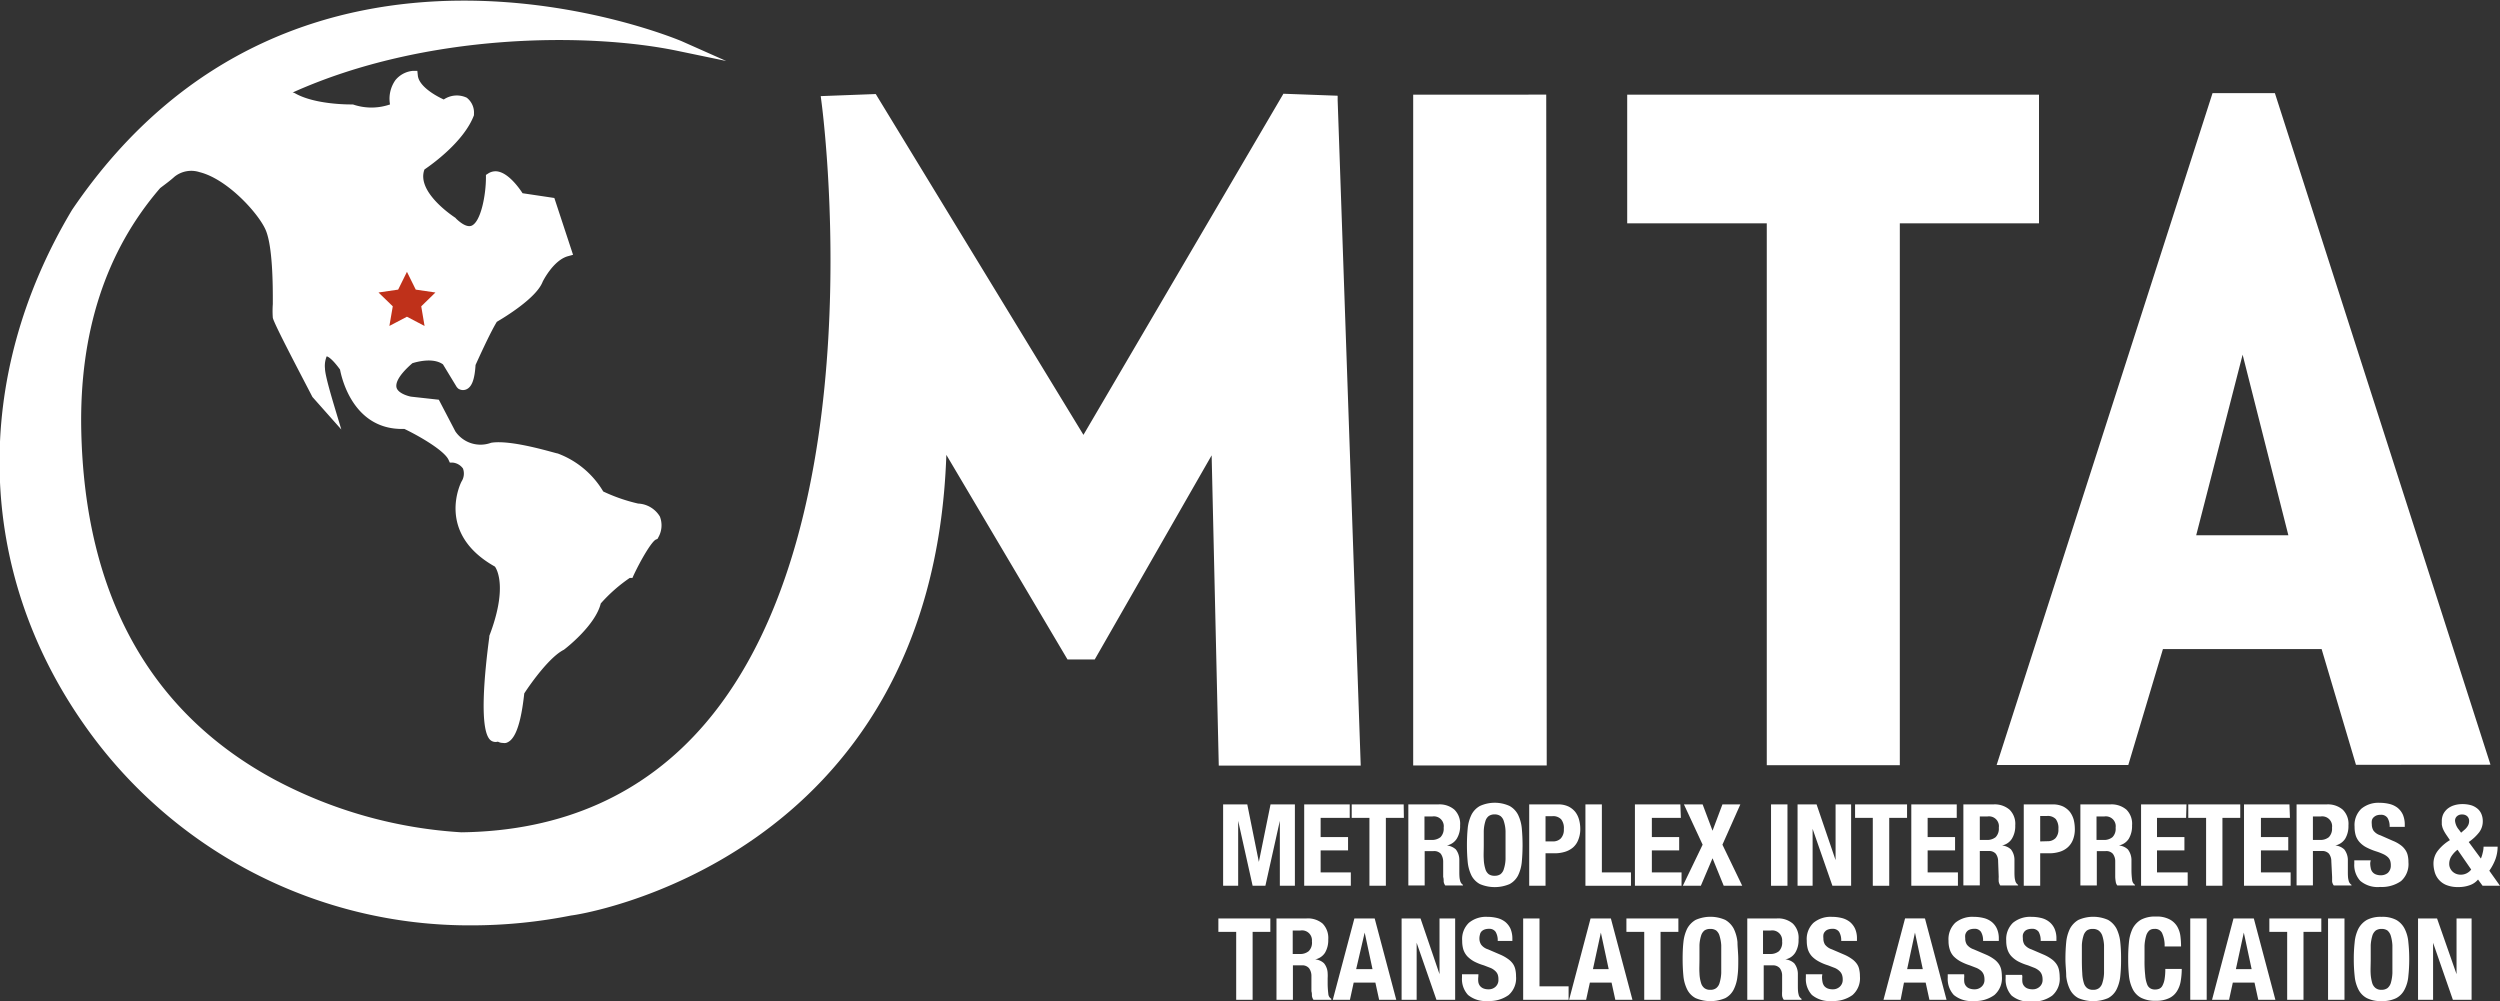 <?xml version="1.0" encoding="UTF-8"?> <svg xmlns="http://www.w3.org/2000/svg" id="Layer_1" data-name="Layer 1" viewBox="0 0 252.55 101.13"><rect x="0" y="0" width="252.55" height="101.13" fill="#333333" stroke="none"/><title>mita-logo-light</title><g><path d="M142.76,77.33l0-67.77H156.2l.05,67.77Z" style="fill: #fff"></path><path d="M191.92,22.56l0,54.74H178.48l0-54.74h-14.1v-13l41.6,0v13Z" style="fill: #fff"></path><path d="M238,77.26l-3.47-11.69H218.5L215,77.28h-13.3L223.51,9.41h6.3l21.78,67.84ZM226.55,35.83l-4.69,18.24h9.31Z" style="fill: #fff"></path><path d="M135.13,10.14l0-.47-5.48-.2-20.2,34.46L88.62,9.75l-.15-.25-5.56.21.07.55c.06.42,5.7,42.43-11.73,62.82-6.11,7.15-14.41,10.87-24.64,11a46,46,0,0,1-18.92-5.35C15.13,71.94,8.57,60.08,8.21,43.52,8,33.61,10.67,25.38,16.18,19c.47-.36,1-.74,1.45-1.15a2.71,2.71,0,0,1,2.53-.46c2.83.7,6,4.22,6.69,5.87s.72,5.47.71,7.46a9.48,9.48,0,0,0,0,1.38c.11.6,2.86,5.79,4,8l2.92,3.29-.65-2.16c-.26-.88-1-3.31-1-4A2.55,2.55,0,0,1,33,36s.38,0,1.35,1.33c.17.91,1.37,6.17,6.5,6,1.57.75,4.08,2.22,4.47,3.14l.12.26.28,0a1.45,1.45,0,0,1,1.05.6,1.48,1.48,0,0,1-.15,1.32S43.91,53.82,50,57.24c.22.31,1.27,2.2-.57,7l0,.11c-.48,3.57-1.09,9.68.2,10.48a.82.82,0,0,0,.67.09,1,1,0,0,0,.5.13.93.93,0,0,0,.32,0c.58-.18,1.4-.9,1.84-5,.7-1.08,2.58-3.7,4-4.41.14-.1,3.18-2.44,3.73-4.68a15.8,15.8,0,0,1,2.93-2.58l.27,0,.11-.25c.75-1.6,1.84-3.45,2.27-3.63l.15-.06.08-.15a2.44,2.44,0,0,0,.16-2.11,2.7,2.7,0,0,0-2.2-1.31,17.28,17.28,0,0,1-3.52-1.22,9,9,0,0,0-4.6-3.84c-.19,0-4.65-1.43-6.73-1.08a3.08,3.08,0,0,1-3.61-1.15l-1.67-3.2-2.81-.31c-.32-.06-1.3-.34-1.46-.91-.09-.33,0-1.08,1.6-2.47.39-.12,2.08-.61,3.09.12l1.39,2.29.13.14a.85.85,0,0,0,.85.09c.55-.25.83-1,.92-2.46.23-.5,1.44-3.2,2.15-4.36.73-.43,4-2.39,4.63-4.05,0,0,1.06-2.17,2.56-2.58l.51-.14L56,20l-3.21-.48c-.36-.55-1.36-1.94-2.42-2.18a1.35,1.35,0,0,0-1.06.19l-.22.14v.26c0,1.79-.52,4.48-1.45,4.87-.48.19-1.11-.28-1.55-.7L46,22s-4-2.55-3.12-4.88c.71-.48,4-2.81,5-5.48l0-.14a1.9,1.9,0,0,0-.73-1.63,2.35,2.35,0,0,0-2.32.18c-.85-.38-2.5-1.33-2.62-2.41l-.05-.48-.48,0a2.58,2.58,0,0,0-1.74.94,3.26,3.26,0,0,0-.54,2.45,5.74,5.74,0,0,1-3.75,0l-.08,0h-.09s-3.63.06-5.7-1.14l-.16-.06h-.07c13.49-6.08,30-6.09,39-4.19l4.81,1-4.5-2C68.46,4,30-12.28,7.28,21.2c-10.18,17-9.73,36.41,1.22,52A47.49,47.49,0,0,0,47.71,93.48a51.61,51.61,0,0,0,10-1c.37,0,36.5-5.32,37.89-46.53l12.24,20.67h2.75L122.4,46l.72,31.34h14.34Z" style="fill: #fff"></path><polygon points="41.11 26.33 42.33 28.8 45.06 29.2 43.09 31.12 43.55 33.84 41.11 32.56 38.67 33.84 39.14 31.12 37.16 29.2 39.89 28.8 41.11 26.33" style="fill: #bf311a;stroke: #fff;stroke-miterlimit: 10"></polygon><g><path d="M126,81.26l1.17,5.81h0l1.18-5.81h2.46v8.22h-1.52V82.92h0l-1.46,6.56h-1.29l-1.46-6.56h0v6.56h-1.52V81.26Z" style="fill: #fff"></path><path d="M136.35,82.62h-2.94v1.94h2.77v1.35h-2.77v2.22h3.05v1.35h-4.71V81.26h4.6Z" style="fill: #fff"></path><path d="M141.82,82.62H140v6.86h-1.66V82.62h-1.79V81.26h5.25Z" style="fill: #fff"></path><path d="M145.31,81.26a2.3,2.3,0,0,1,1.61.53,2,2,0,0,1,.58,1.59,2.41,2.41,0,0,1-.34,1.35,1.55,1.55,0,0,1-1,.68v0a1.57,1.57,0,0,1,.91.4,1.72,1.72,0,0,1,.35,1c0,.15,0,.32,0,.5s0,.38,0,.6c0,.44,0,.77.07,1a.7.7,0,0,0,.3.48v.06H146a.85.85,0,0,1-.16-.39c0-.15,0-.31-.05-.47l0-1.58a1.4,1.4,0,0,0-.24-.76.9.9,0,0,0-.74-.27h-.89v3.47h-1.65V81.26Zm-.72,3.59a1.38,1.38,0,0,0,.93-.28,1.22,1.22,0,0,0,.32-.95,1,1,0,0,0-1.15-1.14h-.79v2.37Z" style="fill: #fff"></path><path d="M148.27,83.65a4,4,0,0,1,.38-1.35,2.12,2.12,0,0,1,.85-.88,3.61,3.61,0,0,1,3,0,2.12,2.12,0,0,1,.85.88,4,4,0,0,1,.38,1.35,18.64,18.64,0,0,1,0,3.45,4,4,0,0,1-.38,1.35,2.07,2.07,0,0,1-.85.86,3.83,3.83,0,0,1-3,0,2.07,2.07,0,0,1-.85-.86,4,4,0,0,1-.38-1.35c-.05-.52-.08-1.1-.08-1.73S148.22,84.18,148.27,83.65Zm1.62,3.13a3.65,3.65,0,0,0,.16,1,1,1,0,0,0,.34.53,1,1,0,0,0,.6.16,1,1,0,0,0,.59-.16,1,1,0,0,0,.34-.53,3.61,3.61,0,0,0,.17-1c0-.38,0-.85,0-1.41s0-1,0-1.4a3.69,3.69,0,0,0-.17-1,1,1,0,0,0-.34-.53,1,1,0,0,0-.59-.17,1,1,0,0,0-.6.17,1,1,0,0,0-.34.53,3.73,3.73,0,0,0-.16,1c0,.38,0,.85,0,1.4S149.86,86.4,149.89,86.78Z" style="fill: #fff"></path><path d="M157.38,81.26a2.41,2.41,0,0,1,1.06.21,2.06,2.06,0,0,1,.7.56,2.23,2.23,0,0,1,.38.79,3.5,3.5,0,0,1,.12.91,2.84,2.84,0,0,1-.2,1.1,1.94,1.94,0,0,1-.52.77,2.29,2.29,0,0,1-.83.45,3.59,3.59,0,0,1-1.07.15h-.89v3.28h-1.65V81.26ZM156.87,85a1.09,1.09,0,0,0,.8-.3,1.27,1.27,0,0,0,.31-.93,1.45,1.45,0,0,0-.27-1,1.11,1.11,0,0,0-.89-.32h-.69V85Z" style="fill: #fff"></path><path d="M160.16,81.26h1.66v6.87h2.94v1.35h-4.6Z" style="fill: #fff"></path><path d="M169.8,82.62h-2.93v1.94h2.76v1.35h-2.76v2.22h3v1.35h-4.71V81.26h4.59Z" style="fill: #fff"></path><path d="M172,81.26,173,83.92l1-2.66h1.81L174,85.33,176,89.48h-1.87L173,86.7l-1.18,2.78H170L172,85.33l-1.89-4.07Z" style="fill: #fff"></path><path d="M178.91,81.26h1.66v8.22h-1.66Z" style="fill: #fff"></path><path d="M185.43,86.89h0V81.26H187v8.22h-1.89l-2-5.75h0v5.75h-1.52V81.26h1.92Z" style="fill: #fff"></path><path d="M192.65,82.62h-1.8v6.86h-1.66V82.62H187.4V81.26h5.25Z" style="fill: #fff"></path><path d="M197.67,82.62h-2.94v1.94h2.77v1.35h-2.77v2.22h3.06v1.35h-4.71V81.26h4.59Z" style="fill: #fff"></path><path d="M201.39,81.26a2.3,2.3,0,0,1,1.61.53,2,2,0,0,1,.58,1.59,2.41,2.41,0,0,1-.34,1.35,1.53,1.53,0,0,1-1,.68v0a1.54,1.54,0,0,1,.91.4,1.72,1.72,0,0,1,.35,1c0,.15,0,.32,0,.5s0,.38,0,.6c0,.44,0,.77.07,1a.7.7,0,0,0,.3.48v.06h-1.8a1,1,0,0,1-.16-.39,3.57,3.57,0,0,1,0-.47L201.85,87a1.25,1.25,0,0,0-.24-.76.9.9,0,0,0-.74-.27H200v3.47h-1.66V81.26Zm-.71,3.59a1.35,1.35,0,0,0,.92-.28,1.22,1.22,0,0,0,.32-.95,1,1,0,0,0-1.15-1.14H200v2.37Z" style="fill: #fff"></path><path d="M207.34,81.26a2.43,2.43,0,0,1,1.07.21,2.06,2.06,0,0,1,.7.56,2.41,2.41,0,0,1,.38.79,4,4,0,0,1,.11.91,2.85,2.85,0,0,1-.19,1.1,2,2,0,0,1-.53.77,2.17,2.17,0,0,1-.82.45,3.59,3.59,0,0,1-1.07.15h-.89v3.28h-1.66V81.26Zm-.5,3.72a1.1,1.1,0,0,0,.8-.3,1.27,1.27,0,0,0,.3-.93,1.51,1.51,0,0,0-.26-1,1.11,1.11,0,0,0-.89-.32h-.69V85Z" style="fill: #fff"></path><path d="M213.19,81.26a2.32,2.32,0,0,1,1.62.53,2,2,0,0,1,.57,1.59,2.5,2.5,0,0,1-.33,1.35,1.55,1.55,0,0,1-1,.68v0a1.51,1.51,0,0,1,.91.4,1.79,1.79,0,0,1,.36,1c0,.15,0,.32,0,.5s0,.38,0,.6a7.34,7.34,0,0,0,.07,1,.66.66,0,0,0,.29.48v.06h-1.79a.76.76,0,0,1-.16-.39,3.56,3.56,0,0,1-.05-.47l0-1.58a1.25,1.25,0,0,0-.24-.76.88.88,0,0,0-.73-.27h-.89v3.47h-1.66V81.26Zm-.71,3.59a1.33,1.33,0,0,0,.92-.28,1.19,1.19,0,0,0,.32-.95,1,1,0,0,0-1.15-1.14h-.78v2.37Z" style="fill: #fff"></path><path d="M220.84,82.62H217.9v1.94h2.77v1.35H217.9v2.22H221v1.35h-4.71V81.26h4.59Z" style="fill: #fff"></path><path d="M226.31,82.62h-1.8v6.86h-1.65V82.62h-1.8V81.26h5.25Z" style="fill: #fff"></path><path d="M231.33,82.62H228.4v1.94h2.76v1.35H228.4v2.22h3v1.35h-4.71V81.26h4.59Z" style="fill: #fff"></path><path d="M235.05,81.26a2.3,2.3,0,0,1,1.61.53,2,2,0,0,1,.58,1.59,2.5,2.5,0,0,1-.33,1.35,1.57,1.57,0,0,1-1,.68v0a1.54,1.54,0,0,1,.91.4,1.79,1.79,0,0,1,.36,1c0,.15,0,.32,0,.5s0,.38,0,.6c0,.44,0,.77.07,1a.7.7,0,0,0,.3.48v.06h-1.79a.86.86,0,0,1-.17-.39c0-.15,0-.31,0-.47L235.51,87a1.25,1.25,0,0,0-.24-.76.9.9,0,0,0-.74-.27h-.88v3.47H232V81.26Zm-.71,3.59a1.35,1.35,0,0,0,.92-.28,1.22,1.22,0,0,0,.32-.95,1,1,0,0,0-1.15-1.14h-.78v2.37Z" style="fill: #fff"></path><path d="M239.44,87.16a2.14,2.14,0,0,0,.05.52.85.85,0,0,0,.17.4.8.8,0,0,0,.34.25,1.36,1.36,0,0,0,.53.09,1.09,1.09,0,0,0,.69-.24,1,1,0,0,0,.3-.77,1.43,1.43,0,0,0-.07-.48.94.94,0,0,0-.25-.36,1.75,1.75,0,0,0-.45-.29,5.76,5.76,0,0,0-.7-.27,6.29,6.29,0,0,1-1-.41,2.47,2.47,0,0,1-.67-.51,1.86,1.86,0,0,1-.4-.68,3,3,0,0,1-.12-.89,2.28,2.28,0,0,1,.68-1.82,2.7,2.7,0,0,1,1.86-.6,4.08,4.08,0,0,1,1,.12,2.18,2.18,0,0,1,.81.39,1.93,1.93,0,0,1,.53.69,2.56,2.56,0,0,1,.19,1v.23H241.4a1.62,1.62,0,0,0-.21-.9.77.77,0,0,0-.69-.32,1.19,1.19,0,0,0-.46.08,1,1,0,0,0-.3.22.6.6,0,0,0-.14.3,1.42,1.42,0,0,0,0,.36,1.2,1.2,0,0,0,.17.64,1.35,1.35,0,0,0,.69.47l1.27.56a3.5,3.5,0,0,1,.78.43,1.93,1.93,0,0,1,.47.48,1.6,1.6,0,0,1,.25.57,3,3,0,0,1,.07.69,2.28,2.28,0,0,1-.75,1.9,3.39,3.39,0,0,1-2.11.59,2.72,2.72,0,0,1-2-.61,2.36,2.36,0,0,1-.61-1.75v-.33h1.66Z" style="fill: #fff"></path><path d="M250.8,86.16a2.64,2.64,0,0,0,.09-.63h1.42a3.73,3.73,0,0,1-.23,1.29,5.2,5.2,0,0,1-.61,1.14l1.08,1.52h-1.76l-.46-.63a1.87,1.87,0,0,1-.83.57,3.27,3.27,0,0,1-1.15.19,3.06,3.06,0,0,1-1.26-.22A2,2,0,0,1,245.93,88a3.06,3.06,0,0,1-.1-.76,2.1,2.1,0,0,1,.44-1.3,4.46,4.46,0,0,1,1.22-1.07l-.29-.43a5.12,5.12,0,0,1-.28-.44,2.92,2.92,0,0,1-.17-.37,2.37,2.37,0,0,1-.08-.34c0-.1,0-.22,0-.33a1.66,1.66,0,0,1,.15-.72,1.74,1.74,0,0,1,.43-.54,2,2,0,0,1,.67-.35,2.8,2.8,0,0,1,.84-.12,3.09,3.09,0,0,1,.92.13,1.89,1.89,0,0,1,.64.37,1.45,1.45,0,0,1,.37.55,1.85,1.85,0,0,1,.12.67,1.83,1.83,0,0,1-.35,1.11,4.59,4.59,0,0,1-1.07,1l1.23,1.67A3.22,3.22,0,0,0,250.8,86.16Zm-3.2.41a1.43,1.43,0,0,0-.18.7,1,1,0,0,0,.07.38,1.15,1.15,0,0,0,.22.35,1.12,1.12,0,0,0,.37.26,1.26,1.26,0,0,0,.49.1,1.31,1.31,0,0,0,1.07-.52l-1.38-2A2.58,2.58,0,0,0,247.6,86.57Zm.82-2.73.2.28.3-.26a1.57,1.57,0,0,0,.39-.45.94.94,0,0,0,.12-.44.64.64,0,0,0-.2-.52.74.74,0,0,0-.52-.17.71.71,0,0,0-.5.17.59.59,0,0,0-.2.49A1.64,1.64,0,0,0,248.42,83.84Z" style="fill: #fff"></path><path d="M128.33,94.14h-1.79V101h-1.66V94.14h-1.8V92.78h5.25Z" style="fill: #fff"></path><path d="M132,92.78a2.31,2.31,0,0,1,1.61.52,2.07,2.07,0,0,1,.57,1.6,2.5,2.5,0,0,1-.33,1.35,1.54,1.54,0,0,1-1,.67v0a1.46,1.46,0,0,1,.91.4,1.68,1.68,0,0,1,.36,1,4,4,0,0,1,0,.5c0,.18,0,.39,0,.61a9.45,9.45,0,0,0,.07,1,.6.6,0,0,0,.3.47V101h-1.8a.89.89,0,0,1-.16-.4c0-.15,0-.3-.05-.46l0-1.58a1.3,1.3,0,0,0-.25-.76.88.88,0,0,0-.73-.28h-.89V101h-1.66V92.78Zm-.72,3.59a1.33,1.33,0,0,0,.92-.28,1.2,1.2,0,0,0,.33-1A1,1,0,0,0,131.37,94h-.78v2.37Z" style="fill: #fff"></path><path d="M138.87,92.78l2.18,8.22h-1.73l-.38-1.74h-2.19l-.38,1.74h-1.73l2.18-8.22Zm-.22,5.12-.79-3.69h0L137,97.9Z" style="fill: #fff"></path><path d="M145.42,98.41h0V92.78H147V101h-1.89l-2-5.76h0V101h-1.52V92.78h1.91Z" style="fill: #fff"></path><path d="M149.34,98.67a2.17,2.17,0,0,0,0,.53.85.85,0,0,0,.17.4.89.89,0,0,0,.34.25,1.36,1.36,0,0,0,.53.09,1,1,0,0,0,.69-.25.92.92,0,0,0,.3-.76,1.35,1.35,0,0,0-.07-.48.94.94,0,0,0-.25-.36,1.6,1.6,0,0,0-.45-.3l-.7-.27a5.44,5.44,0,0,1-1-.4,3,3,0,0,1-.67-.51,1.94,1.94,0,0,1-.4-.68,3,3,0,0,1-.12-.89,2.27,2.27,0,0,1,.68-1.82,2.7,2.7,0,0,1,1.86-.6,4.08,4.08,0,0,1,1,.12,2.18,2.18,0,0,1,.81.39,1.93,1.93,0,0,1,.53.69,2.56,2.56,0,0,1,.19,1v.23H151.3a1.68,1.68,0,0,0-.21-.91.76.76,0,0,0-.69-.31,1.22,1.22,0,0,0-.46.08.81.81,0,0,0-.3.21.68.68,0,0,0-.14.31,1.34,1.34,0,0,0-.05.35,1.15,1.15,0,0,0,.17.64,1.35,1.35,0,0,0,.69.48l1.28.55a4.13,4.13,0,0,1,.77.44,2,2,0,0,1,.48.48,1.61,1.61,0,0,1,.24.57,3,3,0,0,1,.07.69,2.25,2.25,0,0,1-.75,1.89,3.32,3.32,0,0,1-2.1.6,2.78,2.78,0,0,1-2-.61,2.36,2.36,0,0,1-.61-1.75v-.34h1.66Z" style="fill: #fff"></path><path d="M153.87,92.78h1.65v6.86h2.94V101h-4.59Z" style="fill: #fff"></path><path d="M162.73,92.78l2.18,8.22h-1.73l-.38-1.74h-2.19l-.38,1.74h-1.72l2.17-8.22Zm-.22,5.12-.79-3.69h0l-.8,3.69Z" style="fill: #fff"></path><path d="M169.55,94.14h-1.8V101H166.1V94.14h-1.8V92.78h5.25Z" style="fill: #fff"></path><path d="M170.06,95.17a4,4,0,0,1,.38-1.36,2.25,2.25,0,0,1,.85-.88,3.71,3.71,0,0,1,3,0,2.25,2.25,0,0,1,.85.88,4,4,0,0,1,.38,1.36c0,.52.08,1.1.08,1.72s0,1.2-.08,1.73a3.91,3.91,0,0,1-.38,1.34,2,2,0,0,1-.85.87,3.83,3.83,0,0,1-3,0,2,2,0,0,1-.85-.87,3.91,3.91,0,0,1-.38-1.34c-.05-.53-.08-1.1-.08-1.73S170,95.69,170.06,95.17Zm1.62,3.13a3.73,3.73,0,0,0,.16,1,1,1,0,0,0,.34.52.92.92,0,0,0,.59.17.93.93,0,0,0,.6-.17,1,1,0,0,0,.34-.52,4.17,4.17,0,0,0,.17-1c0-.39,0-.86,0-1.41s0-1,0-1.41a4.18,4.18,0,0,0-.17-.94,1.07,1.07,0,0,0-.34-.54,1,1,0,0,0-.6-.16,1,1,0,0,0-.59.16,1.07,1.07,0,0,0-.34.54,3.73,3.73,0,0,0-.16.94c0,.39,0,.86,0,1.41S171.65,97.91,171.68,98.3Z" style="fill: #fff"></path><path d="M179.5,92.78a2.29,2.29,0,0,1,1.61.52,2,2,0,0,1,.58,1.6,2.41,2.41,0,0,1-.34,1.35,1.52,1.52,0,0,1-1,.67v0a1.49,1.49,0,0,1,.91.4,1.75,1.75,0,0,1,.36,1c0,.16,0,.32,0,.5s0,.39,0,.61c0,.44,0,.77.07,1a.65.65,0,0,0,.3.47V101h-1.79a.9.9,0,0,1-.17-.4,3.42,3.42,0,0,1,0-.46l0-1.58a1.23,1.23,0,0,0-.24-.76.91.91,0,0,0-.74-.28h-.88V101h-1.66V92.78Zm-.71,3.59a1.35,1.35,0,0,0,.92-.28,1.24,1.24,0,0,0,.32-1A1,1,0,0,0,178.88,94h-.78v2.37Z" style="fill: #fff"></path><path d="M184.06,98.67a2.81,2.81,0,0,0,.05.53,1,1,0,0,0,.17.4.89.89,0,0,0,.34.25,1.38,1.38,0,0,0,.54.09,1,1,0,0,0,.68-.25.93.93,0,0,0,.31-.76,1.34,1.34,0,0,0-.08-.48.94.94,0,0,0-.25-.36,1.6,1.6,0,0,0-.45-.3l-.7-.27a5,5,0,0,1-.95-.4,2.81,2.81,0,0,1-.68-.51,1.94,1.94,0,0,1-.4-.68,3,3,0,0,1-.12-.89,2.27,2.27,0,0,1,.68-1.82,2.7,2.7,0,0,1,1.86-.6,4.08,4.08,0,0,1,1,.12,2.18,2.18,0,0,1,.81.39,1.93,1.93,0,0,1,.53.69,2.4,2.4,0,0,1,.19,1v.23H186a1.68,1.68,0,0,0-.21-.91.76.76,0,0,0-.69-.31,1.22,1.22,0,0,0-.46.08.7.7,0,0,0-.29.21.6.6,0,0,0-.15.31,1.34,1.34,0,0,0,0,.35,1.15,1.15,0,0,0,.16.64,1.45,1.45,0,0,0,.69.48l1.28.55a4.13,4.13,0,0,1,.77.44,2,2,0,0,1,.48.48,1.45,1.45,0,0,1,.24.57,3,3,0,0,1,.07.69,2.25,2.25,0,0,1-.75,1.89,3.28,3.28,0,0,1-2.1.6,2.78,2.78,0,0,1-2-.61,2.36,2.36,0,0,1-.61-1.75v-.34h1.66Z" style="fill: #fff"></path><path d="M194.46,92.78l2.18,8.22h-1.73l-.38-1.74h-2.19L192,101h-1.73l2.18-8.22Zm-.22,5.12-.79-3.69h0l-.79,3.69Z" style="fill: #fff"></path><path d="M198.43,98.67a2.81,2.81,0,0,0,0,.53.81.81,0,0,0,.51.65,1.38,1.38,0,0,0,.54.09,1,1,0,0,0,.68-.25.9.9,0,0,0,.31-.76,1.34,1.34,0,0,0-.08-.48,1,1,0,0,0-.24-.36,1.83,1.83,0,0,0-.46-.3l-.7-.27a5.66,5.66,0,0,1-.95-.4,3,3,0,0,1-.68-.51,1.78,1.78,0,0,1-.39-.68,2.73,2.73,0,0,1-.13-.89,2.3,2.3,0,0,1,.68-1.82,2.71,2.71,0,0,1,1.87-.6,4.05,4.05,0,0,1,1,.12,2.11,2.11,0,0,1,.81.39,1.83,1.83,0,0,1,.53.69,2.4,2.4,0,0,1,.19,1v.23h-1.59a1.68,1.68,0,0,0-.21-.91.74.74,0,0,0-.69-.31,1.22,1.22,0,0,0-.46.08.7.7,0,0,0-.29.21.81.81,0,0,0-.15.31,1.34,1.34,0,0,0,0,.35,1.15,1.15,0,0,0,.16.64,1.45,1.45,0,0,0,.69.48l1.28.55a4.13,4.13,0,0,1,.77.44,2,2,0,0,1,.48.48,1.63,1.63,0,0,1,.25.57,3.66,3.66,0,0,1,.07.69,2.25,2.25,0,0,1-.76,1.89,3.28,3.28,0,0,1-2.1.6,2.78,2.78,0,0,1-2-.61,2.4,2.4,0,0,1-.61-1.75v-.34h1.66Z" style="fill: #fff"></path><path d="M204.3,98.67a2.86,2.86,0,0,0,0,.53.81.81,0,0,0,.51.65,1.42,1.42,0,0,0,.54.09,1,1,0,0,0,.68-.25.9.9,0,0,0,.31-.76,1.34,1.34,0,0,0-.08-.48,1,1,0,0,0-.24-.36,1.83,1.83,0,0,0-.46-.3l-.69-.27a5.44,5.44,0,0,1-1-.4,2.75,2.75,0,0,1-.67-.51,1.8,1.8,0,0,1-.4-.68,2.73,2.73,0,0,1-.13-.89,2.3,2.3,0,0,1,.68-1.82,2.73,2.73,0,0,1,1.87-.6,4.08,4.08,0,0,1,1,.12,2.06,2.06,0,0,1,.8.39,1.83,1.83,0,0,1,.53.69,2.4,2.4,0,0,1,.19,1v.23h-1.59a1.78,1.78,0,0,0-.2-.91.77.77,0,0,0-.7-.31,1.26,1.26,0,0,0-.46.08.7.7,0,0,0-.29.21.81.81,0,0,0-.15.31,1.34,1.34,0,0,0,0,.35,1.15,1.15,0,0,0,.16.64,1.45,1.45,0,0,0,.69.48l1.28.55a4.13,4.13,0,0,1,.77.44,2,2,0,0,1,.48.48A1.63,1.63,0,0,1,208,98a3.66,3.66,0,0,1,.07.69,2.25,2.25,0,0,1-.76,1.89,3.28,3.28,0,0,1-2.1.6,2.78,2.78,0,0,1-2-.61,2.4,2.4,0,0,1-.6-1.75v-.34h1.66Z" style="fill: #fff"></path><path d="M208.73,95.17a4,4,0,0,1,.38-1.36,2.25,2.25,0,0,1,.85-.88,3.71,3.71,0,0,1,3,0,2.25,2.25,0,0,1,.85.88,4,4,0,0,1,.38,1.36,15.29,15.29,0,0,1,.08,1.72,15.47,15.47,0,0,1-.08,1.73,3.91,3.91,0,0,1-.38,1.34,2,2,0,0,1-.85.87,3.83,3.83,0,0,1-3,0,2,2,0,0,1-.85-.87,3.91,3.91,0,0,1-.38-1.34c0-.53-.08-1.1-.08-1.73S208.68,95.69,208.73,95.17Zm1.62,3.13a3.73,3.73,0,0,0,.16,1,1,1,0,0,0,.34.52.93.93,0,0,0,.6.17.92.92,0,0,0,.59-.17,1,1,0,0,0,.34-.52,3.69,3.69,0,0,0,.17-1c0-.39,0-.86,0-1.41s0-1,0-1.41a3.69,3.69,0,0,0-.17-.94A1.07,1.07,0,0,0,212,94a1,1,0,0,0-.59-.16,1,1,0,0,0-.6.16,1.07,1.07,0,0,0-.34.54,3.73,3.73,0,0,0-.16.94c0,.39,0,.86,0,1.41S210.32,97.91,210.35,98.3Z" style="fill: #fff"></path><path d="M218.41,94.25a.78.78,0,0,0-.78-.41.76.76,0,0,0-.51.16,1.16,1.16,0,0,0-.32.55,4.33,4.33,0,0,0-.16,1c0,.4,0,.89,0,1.47a12.21,12.21,0,0,0,.07,1.51,3.23,3.23,0,0,0,.19.9.78.78,0,0,0,.34.42.87.87,0,0,0,.46.11,1.07,1.07,0,0,0,.41-.07.67.67,0,0,0,.33-.3,2.14,2.14,0,0,0,.22-.64,6.07,6.07,0,0,0,.08-1.07h1.66a7.29,7.29,0,0,1-.11,1.26,2.69,2.69,0,0,1-.38,1,1.83,1.83,0,0,1-.8.7,3,3,0,0,1-1.33.26,3.11,3.11,0,0,1-1.48-.3,2,2,0,0,1-.85-.87,3.91,3.91,0,0,1-.38-1.34,15.47,15.47,0,0,1-.08-1.73,15.29,15.29,0,0,1,.08-1.72,4,4,0,0,1,.38-1.36,2.25,2.25,0,0,1,.85-.88,3,3,0,0,1,1.48-.31,2.75,2.75,0,0,1,1.4.29,1.94,1.94,0,0,1,.77.73,2.61,2.61,0,0,1,.32,1,8.24,8.24,0,0,1,.06,1h-1.66A3,3,0,0,0,218.41,94.25Z" style="fill: #fff"></path><path d="M221.26,92.78h1.66V101h-1.66Z" style="fill: #fff"></path><path d="M227.68,92.78l2.18,8.22h-1.73l-.38-1.74h-2.19l-.38,1.74h-1.72l2.17-8.22Zm-.22,5.12-.79-3.69h0l-.8,3.69Z" style="fill: #fff"></path><path d="M234.5,94.14h-1.8V101h-1.65V94.14h-1.8V92.78h5.25Z" style="fill: #fff"></path><path d="M235.18,92.78h1.66V101h-1.66Z" style="fill: #fff"></path><path d="M237.87,95.17a3.81,3.81,0,0,1,.38-1.36,2.25,2.25,0,0,1,.85-.88,3,3,0,0,1,1.48-.31,3,3,0,0,1,1.49.31,2.15,2.15,0,0,1,.84.88,3.62,3.62,0,0,1,.38,1.36,15.16,15.16,0,0,1,.09,1.72,15.35,15.35,0,0,1-.09,1.73,3.52,3.52,0,0,1-.38,1.34,2,2,0,0,1-.84.87,3.15,3.15,0,0,1-1.49.3,3.08,3.08,0,0,1-1.48-.3,2,2,0,0,1-.85-.87,3.7,3.7,0,0,1-.38-1.34,15.35,15.35,0,0,1-.09-1.73A15.16,15.16,0,0,1,237.87,95.17Zm1.61,3.13a4.23,4.23,0,0,0,.16,1,1,1,0,0,0,.35.52.92.92,0,0,0,.59.17,1,1,0,0,0,.6-.17,1.07,1.07,0,0,0,.34-.52,4.23,4.23,0,0,0,.16-1c0-.39,0-.86,0-1.41s0-1,0-1.41a4.24,4.24,0,0,0-.16-.94,1.14,1.14,0,0,0-.34-.54,1,1,0,0,0-.6-.16A1,1,0,0,0,240,94a1.08,1.08,0,0,0-.35.54,4.24,4.24,0,0,0-.16.94c0,.39,0,.86,0,1.41S239.46,97.91,239.48,98.3Z" style="fill: #fff"></path><path d="M248.16,98.41h0V92.78h1.52V101h-1.89l-2-5.76h0V101h-1.52V92.78h1.92Z" style="fill: #fff"></path></g></g></svg> 